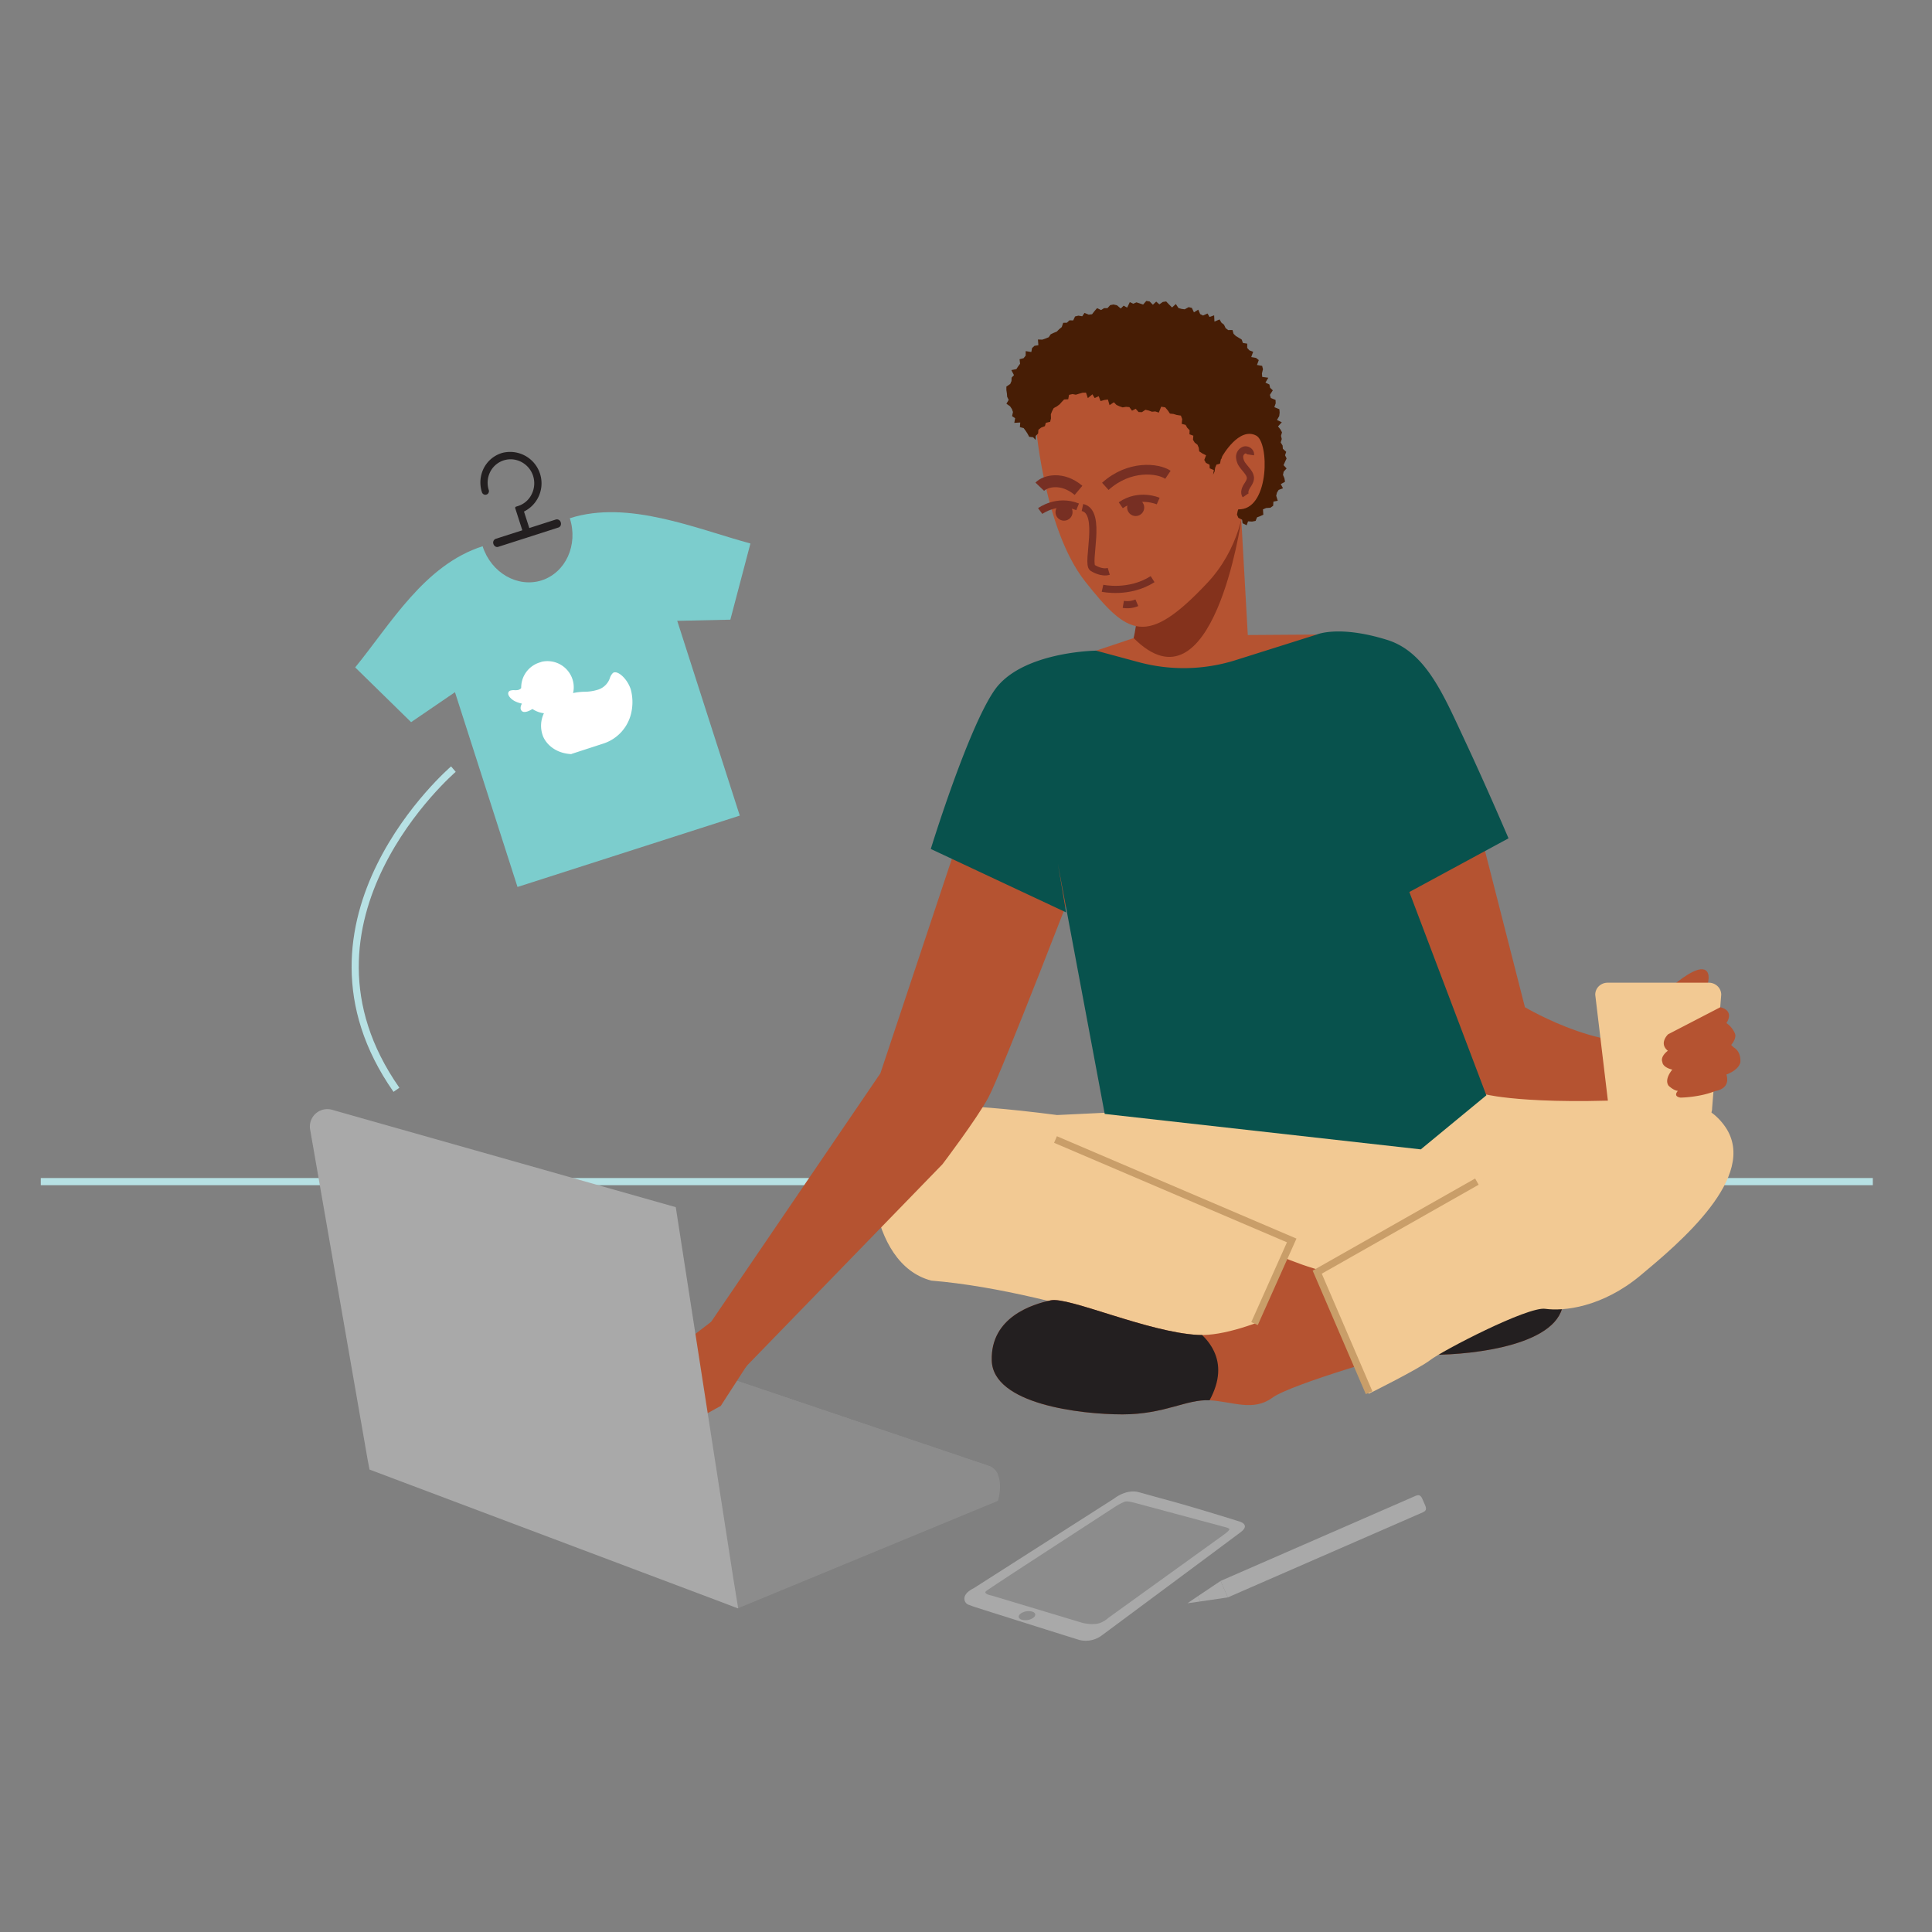 <svg xmlns="http://www.w3.org/2000/svg" xmlns:xlink="http://www.w3.org/1999/xlink" id="Layer_1" data-name="Layer 1" width="1080" height="1080" viewBox="0 0 1080 1080"><rect x="0" y="0" width="1080" height="1080" fill="#808080" stroke="none"/><defs><style>      .cls-1 {        fill: #8c8c8c;      }      .cls-2 {        fill: #b55331;      }      .cls-3 {        fill: #231f20;      }      .cls-4 {        fill: #7ccdcd;      }      .cls-5 {        clip-path: url(#clip-path);      }      .cls-11, .cls-12, .cls-13, .cls-16, .cls-6 {        fill: none;      }      .cls-6 {        stroke: #b7e1e4;      }      .cls-11, .cls-12, .cls-13, .cls-16, .cls-6, .cls-7 {        stroke-miterlimit: 10;      }      .cls-11, .cls-16, .cls-6 {        stroke-width: 4px;      }      .cls-7 {        fill: #f2c993;        stroke: #f2c993;        stroke-width: 0.884px;      }      .cls-8 {        clip-path: url(#clip-path-2);      }      .cls-9 {        clip-path: url(#clip-path-3);      }      .cls-10 {        fill: #84321c;      }      .cls-11, .cls-12, .cls-13 {        stroke: #772f23;      }      .cls-12 {        stroke-width: 5.41px;      }      .cls-13 {        stroke-width: 6.681px;      }      .cls-14 {        fill: #772f23;      }      .cls-15 {        fill: #a9a9a9;      }      .cls-16 {        stroke: #c99e69;      }      .cls-17 {        fill: #08524d;      }      .cls-18 {        fill: #fff;      }      .cls-19 {        fill: #471d05;      }    </style><clipPath id="clip-path"><path class="cls-1" d="M412.461,899.07l145.47-60.128c1.991-7.715,1.677-17.186-5.102-19.477L373.416,758.853a7.745,7.745,0,0,0-9.934,9.433l33.943,120.74C398.68,893.491,403.552,895.859,412.461,899.07Z"></path></clipPath><clipPath id="clip-path-2"><path class="cls-2" d="M679.744,684.28s50.856,30.083,78.79,28.651,72.343-21.488,82.371-19.339,33.665,9.312,32.948,33.665-49.423,30.083-73.06,30.083c-23.637,0-35.813-8.595-48.706-7.879-12.893.717-24.354,6.446-35.097-1.433-10.744-7.879-74.492-25.786-74.492-25.786Z"></path></clipPath><clipPath id="clip-path-3"><path class="cls-2" d="M748.506,717.587s-50.855,30.083-78.79,28.651c-27.935-1.432-72.343-21.488-82.371-19.339-10.028,2.149-33.665,9.312-32.948,33.665.717,24.353,49.423,30.083,73.06,30.083,23.637,0,35.813-8.595,48.706-7.879,12.892.716,24.353,6.446,35.097-1.433,10.744-7.879,74.492-25.785,74.492-25.785Z"></path></clipPath></defs><g><path class="cls-3" d="M310.755,290.401l-14.882,4.778-2.962-9.227a17.568,17.568,0,0,0-12.194-32.76,16.895,16.895,0,0,0-10.257,8.48,17.696,17.696,0,0,0-1.058,13.48,2.05,2.05,0,0,0,1.486,1.374,2.011,2.011,0,0,0,1.92-.616,2.049,2.049,0,0,0,.41-1.98,13.523,13.523,0,0,1,.942-10.402,12.82,12.82,0,0,1,12.39-6.739,13.394,13.394,0,0,1,11.322,8.83,13.653,13.653,0,0,1-.532,10.374,12.719,12.719,0,0,1-7.586,6.817l-1.267.407a.714.714,0,0,0-.463.9l3.953,12.314-14.878,4.776a2.247,2.247,0,0,0-1.269,2.872,2.534,2.534,0,0,0,1.043,1.381,1.91,1.91,0,0,0,1.6.24.611.611,0,0,0,.061-.022l33.645-10.801a2.067,2.067,0,0,0,1.236-1.146,2.55,2.55,0,0,0,.038-1.75A2.237,2.237,0,0,0,310.755,290.401Z"></path><path class="cls-4" d="M318.534,289.701c4.773,14.869-2.299,30.411-15.813,34.75l.143-.046c-13.514,4.338-28.312-4.183-33.085-19.052h0c-32.61,10.469-51.306,43.366-71.229,67.719l31.261,30.615,24.524-16.747,34.953,108.877,62.194-19.966-.141.045,62.194-19.966L378.582,347.053l29.689-.657,11.222-42.589c-30.376-8.206-68.348-24.574-100.959-14.105Z"></path></g><g><path class="cls-1" d="M412.461,899.07l145.47-60.128c1.991-7.715,1.677-17.186-5.102-19.477L373.416,758.853a7.745,7.745,0,0,0-9.934,9.433l33.943,120.74C398.68,893.491,403.552,895.859,412.461,899.07Z"></path><g class="cls-5"><path class="cls-1" d="M398.345,890.401l157.359-65.042a8.378,8.378,0,0,0-.519-15.679L361.11,744.114a8.378,8.378,0,0,0-10.746,10.204l36.717,130.608A8.378,8.378,0,0,0,398.345,890.401Z"></path></g></g><path class="cls-2" d="M818.288,429.317,852.445,563.038s50.828,30.272,80.037,15.136l6.892,35.396-113.783,6.431-47.905-148.134Z"></path><polygon class="cls-2" points="637.627 346.236 633.725 356.688 612.702 363.719 612.45 427.944 676.952 477.903 744.84 354.663 697.528 354.984 693.903 290.602 637.627 346.236"></polygon><line class="cls-6" x1="22.805" y1="660.53" x2="1046.921" y2="660.53"></line><path class="cls-7" d="M830.877,612.295s28.651,7.162,106.008,1.432L821.566,717.587l-102.427,24.353L540.071,669.596,496.379,630.202s-21.488-21.488,94.548-6.446Z"></path><g><path class="cls-2" d="M679.744,684.28s50.856,30.083,78.79,28.651,72.343-21.488,82.371-19.339,33.665,9.312,32.948,33.665-49.423,30.083-73.06,30.083c-23.637,0-35.813-8.595-48.706-7.879-12.893.717-24.354,6.446-35.097-1.433-10.744-7.879-74.492-25.786-74.492-25.786Z"></path><g class="cls-8"><path class="cls-3" d="M801.152,692.875s-21.488,31.158,2.507,75.208c23.995,44.051,89.176-1.075,89.176-1.075L883.523,678.55Z"></path></g></g><path class="cls-7" d="M722.072,693.42l-55.22-20.959c-12.177-7.879-68.046-37.962-101.71-40.827-33.665-2.865-62.142-19.936-72.17-4.178s-8.053,78.67,27.76,87.982c73.597,5.999,172.193,45.237,172.193,45.237Z"></path><g><path class="cls-2" d="M748.506,717.587s-50.855,30.083-78.79,28.651c-27.935-1.432-72.343-21.488-82.371-19.339-10.028,2.149-33.665,9.312-32.948,33.665.717,24.353,49.423,30.083,73.06,30.083,23.637,0,35.813-8.595,48.706-7.879,12.892.716,24.353,6.446,35.097-1.433,10.744-7.879,74.492-25.785,74.492-25.785Z"></path><g class="cls-9"><path class="cls-3" d="M627.098,726.182s73.06,12.535,49.065,56.586c-23.995,44.05-140.747,17.548-140.747,17.548l9.312-88.46Z"></path></g></g><path class="cls-7" d="M736.33,711.14l29.009,67.394h0s27.576-13.674,34.023-18.688,54.437-30.083,64.464-28.651c10.028,1.433,31.516-.716,53.004-18.623,21.488-17.906,65.897-55.153,47.274-82.371-18.623-27.218-69.478-16.474-93.831.716S758.534,704.694,736.33,711.14Z"></path><path class="cls-10" d="M693.903,290.602s-15.817,110.516-60.178,66.086c0,0,4.248-18.326,1.056-28.203C660.046,306.838,693.903,290.602,693.903,290.602Z"></path><path class="cls-2" d="M578.601,233.631s4.286,61.414,28.025,91.43c23.739,30.015,34.244,36.97,68.221.84,33.977-36.13,22.106-94.798,9.141-105.812C671.024,209.076,577.805,183.469,578.601,233.631Z"></path><path class="cls-11" d="M627.93,337.838a13.516,13.516,0,0,0,7.576-.893"></path><path class="cls-12" d="M617.882,271.874c13.336-12.021,29.344-10.272,34.999-6.471"></path><path class="cls-13" d="M602.896,274.111c-9.145-7.714-18.606-5.22-21.649-2.026"></path><path class="cls-11" d="M605.097,283.701c11.36,2.446,1.915,31.431,5.7,33.764.762.47,5.145,3.094,9.007,1.931"></path><path class="cls-11" d="M616.318,328.842s14.742,3.322,28-5.092"></path><path class="cls-11" d="M647.44,280.101s-10.71-4.745-20.924,2.33"></path><path class="cls-11" d="M581.474,285.676s9.396-6.994,20.922-2.352"></path><circle class="cls-14" cx="634.854" cy="283.696" r="4.774"></circle><circle class="cls-14" cx="594.797" cy="286.291" r="4.774"></circle><g><path class="cls-15" d="M544.297,887.836l78.361-50.041s6.783-5.59,13.915-3.656c2.432.659,11.952,3.323,15.347,4.232,15.358,4.114,40.588,12.044,40.588,12.044s6.852,1.67,1.087,6.034c-8.082,6.116-77.377,57.537-77.377,57.537a14.979,14.979,0,0,1-12.562,2.836c-.877-.19-57.753-18.109-59.733-18.85q-1.007-.378-2.015-.755a3.648,3.648,0,0,1-2.624-2.385C538.282,891.484,541.724,889.097,544.297,887.836Z"></path><path class="cls-1" d="M577.493,904.446a7.84,7.84,0,0,1-6.589.907c-1.855-.733-1.894-2.31-.124-3.509a7.894,7.894,0,0,1,6.459-.871C579.089,901.676,579.219,903.228,577.493,904.446Z"></path><path class="cls-1" d="M619.689,844.661l3.994-2.596a34.056,34.056,0,0,1,4.866-2.55c.981-.185,1.059-.659,6.901.874l48.635,13.078s2.643.551,3.104,1.241c.29.435-.913,1.586-2.805,3.002L619.783,904.241s-3.918,3.738-8.171,3.568c0,0-1.783.392-6.321-.56l-50.838-15.291s-5.214-.976-3.159-2.557c2.055-1.581,21.895-14.507,21.895-14.507Z"></path></g><g><path class="cls-15" d="M786.501,838.298l-2.766,1.207L682.332,883.744l1.609,3.687,1.206,2.765,1.207,2.765L787.756,848.723l2.767-1.207,4.896-2.136c2.768-1.207,1.607-3.076.534-5.537l-.135-.306c-1.072-2.463-1.652-4.584-4.421-3.375Z"></path><g><polygon class="cls-15" points="663.814 896.212 670.885 895.237 669.597 892.283 663.814 896.212"></polygon><polygon class="cls-15" points="682.332 883.744 669.597 892.283 670.885 895.237 686.354 892.962 682.332 883.744"></polygon></g></g><path class="cls-2" d="M934.024,551.882s11.772-10.546,17.658-10.055,2.452,10.055,2.452,10.055Z"></path><path id="Path" class="cls-7" d="M906.237,625.848a6.582,6.582,0,0,1-4.623-1.878,6.147,6.147,0,0,1-1.846-4.508l-7.574-63.42a6.127,6.127,0,0,1,1.887-4.431,6.556,6.556,0,0,1,4.582-1.825H955.267a6.583,6.583,0,0,1,4.574,1.832,6.153,6.153,0,0,1,1.895,4.424l-5.094,63.42a6.146,6.146,0,0,1-1.828,4.49,6.577,6.577,0,0,1-4.588,1.897Z"></path><path class="cls-2" d="M961.691,563.038,932.482,578.174s-5.363,4.988-.141,9.218c0,0-4.404,3.075-3.056,6.348,0,0-.077,2.801,5.545,4.192,0,0-4.702,5.287-2.079,8.996,0,0,2.792,2.695,5.198,2.888,0,0-3.021,2.984,1.425,3.754,0,0,10.647-.075,19.483-3.695,0,0,8.785-.925,6.212-9.203,0,0,6.561-2.214,7.769-6.642,0,0,.896-5.847-3.761-8.603l-1.344-1.308s3.573-3.944,1.902-6.838a13.473,13.473,0,0,0-4.566-5.398S970.031,565.257,961.691,563.038Z"></path><polyline class="cls-16" points="765.339 778.535 736.33 711.14 825.591 660.53"></polyline><polyline class="cls-16" points="590.021 636.995 722.072 693.42 701.289 739.903"></polyline><path class="cls-2" d="M533.928,474.574,492.15,599.974,370.538,778.535l20.56,12.111L526.859,650.798s18.938-24.95,25.619-37.228c7.184-13.202,52.478-130.772,52.478-130.772Z"></path><path class="cls-17" d="M735.899,354.777,690.728,369.02a96.512,96.512,0,0,1-54.161,1.136l-23.865-6.438s-41.918.472-56.898,22.297c-14.979,21.825-35.485,88.558-35.485,88.558l75.635,35.455-4.606-27.231,26.197,139.895,176.681,19.817,36.652-30.215L777.686,471.868s5.658,15.119,7.456,28.231l58.129-31.472s-12.418-29.078-24.247-54.33c-12.11-25.854-21.881-49.851-43.659-56.612C748.157,349.237,735.899,354.777,735.899,354.777Z"></path><polygon class="cls-2" points="397.536 738.894 327.693 792.529 363.183 807.817 402.897 785.917 420.665 758.433 397.536 738.894"></polygon><path class="cls-15" d="M185.343,620.303l192.416,54.507h0l32.132,207.302,2.763,17.002L206.56,821.494l-1.051-5.521-32.141-184.548A9.744,9.744,0,0,1,185.343,620.303Z"></path><path id="Path-2" data-name="Path" class="cls-18" d="M319.4,421.557c-10.082-.533-14.823-6.867-16.036-10.51a16.108,16.108,0,0,1,.702-12.339,14.604,14.604,0,0,1-6.418-2.373l-.835.469a9.664,9.664,0,0,1-1.968.894c-1.404.457-2.439.398-3.08-.184-1.282-1.164-.674-2.942-.011-4.202a15.624,15.624,0,0,1-4.378-1.569c-2.147-1.306-3.425-2.98-3.288-4.295a1.718,1.718,0,0,1,1.207-1.409,7.087,7.087,0,0,1,2.353-.229,8.268,8.268,0,0,0,1.97-.104l.306-.1a3.221,3.221,0,0,0,1.433-.974,14.658,14.658,0,0,1,10.208-14.273l1.43-.465a14.712,14.712,0,0,1,16.142,7.709,14.389,14.389,0,0,1,1.218,9.823,32.779,32.779,0,0,1,6.424-.734,25.451,25.451,0,0,0,7.19-1.068,10.255,10.255,0,0,0,7.011-6.74,7.06,7.06,0,0,1,1.556-2.595,1.611,1.611,0,0,1,.639-.377c2.553-.83,7.461,3.587,9.389,9.34a27.276,27.276,0,0,1,.38,12.89,23.329,23.329,0,0,1-15.801,17.559l-17.59,5.72Z"></path><polygon class="cls-19" points="578.912 245.91 578.989 243.662 580.312 242.315 580.477 240.242 582.006 239.034 584.1 238.218 584.627 236.362 587.031 235.809 587.495 233.905 587.423 231.575 588.144 229.797 589.036 228.127 590.805 227.169 592.326 226.037 593.553 224.652 594.846 223.319 597.145 223.172 597.594 220.727 599.53 220.291 601.392 220.639 603.15 220.111 605.131 219.539 607.077 219.479 608.104 222.541 610.67 220.421 611.921 222.504 614.189 221.476 615.203 224.207 617.332 223.596 619.333 223.339 620.243 226.499 622.664 224.867 624.121 226.365 625.809 227.127 627.548 227.731 629.508 227.423 631.335 227.593 632.814 229.578 634.866 228.514 636.469 230.34 638.346 230.392 640.298 229.067 642.109 229.479 643.96 230.161 645.819 229.992 647.785 230.64 649.104 227.344 651.345 227.707 652.897 229.543 654.003 231.205 655.944 231.396 657.835 231.975 660.126 232.321 660.845 234.27 660.577 236.931 662.773 237.519 663.684 239.148 665.002 240.485 664.913 242.765 667.083 243.561 666.889 245.85 667.854 247.413 669.418 248.641 670.128 250.361 670.383 252.32 672.136 253.486 674.2 254.523 673.204 257.094 674.094 258.71 676.144 259.79 676.235 261.786 678.535 262.789 678.111 265.352 678.987 263.551 679.266 261.465 680.018 259.724 682.321 259.093 682.415 256.873 684.068 255.774 685.357 254.41 685.331 252.103 688.279 251.928 689.004 250.156 690.147 248.68 690.786 247.363 691.001 248.771 692.338 250.576 690.957 252.457 689.885 254.332 692.624 256.102 691.911 257.965 692.521 259.794 690.856 261.687 691.205 263.522 691.882 265.351 690.916 267.224 692.617 269.025 690.074 270.942 692.451 272.718 691.976 274.58 692.584 276.409 693.039 278.244 692.012 280.122 691.384 281.987 692.499 283.808 691.874 285.68 691.47 287.661 692.261 289.47 694.353 290.554 694.594 292.499 696.193 293.267 696.883 293.622 697.665 291.431 699.907 291.564 701.882 291.191 702.695 289.198 704.479 288.517 706.211 287.724 706.004 284.743 707.752 283.999 710.168 283.823 711.714 282.708 711.842 280.41 714.271 279.918 713.405 277.115 713.848 275.34 714.77 273.863 717.201 272.919 715.962 270.629 718.332 269.317 718.012 267.379 717.201 265.471 717.567 263.669 719.217 261.862 717.516 260.019 718.334 258.168 719.211 256.282 718.358 254.474 718.999 252.572 717.122 250.882 716.992 249.053 715.901 247.338 716.524 245.414 716.083 243.625 716.648 241.68 715.714 239.977 714.423 238.357 716.531 236.066 713.833 234.759 715.1 232.59 715.329 230.629 715.168 228.75 712.36 227.602 713.121 225.47 713.04 223.559 710.394 222.477 709.877 220.728 711.513 218.19 709.991 216.78 709.608 214.943 707.394 213.871 708.986 211.164 705.581 210.695 705.426 208.748 706.004 206.391 705.547 204.523 702.659 204.018 703.664 201.291 702.103 200.063 699.441 199.602 700.526 196.638 698.433 195.854 697.2 194.482 697.206 192.105 694.784 191.718 694.134 189.83 692.504 188.827 690.876 187.861 689.567 186.587 688.978 184.481 686.546 184.519 685.113 183.41 684.236 181.525 682.788 180.376 681.734 178.577 678.885 179.754 678.715 176.267 676.142 177.202 675.019 175.256 672.528 176.382 670.905 175.572 669.835 173.114 667.418 174.603 666.264 172.122 664.466 171.69 662.262 172.904 660.486 172.679 658.763 172.182 657.305 169.958 655.185 171.876 653.565 170.266 651.897 168.515 650.017 168.788 648.097 170.141 646.332 168.601 644.465 170.343 642.647 168.516 640.796 168.22 639.024 170.237 637.17 169.633 635.29 169.017 633.509 169.784 631.57 168.888 630.087 171.96 628.114 170.865 626.518 172.468 624.373 170.642 622.424 170.217 620.605 170.569 619.076 172.256 617.17 172.267 615.527 173.327 613.278 172.254 611.83 173.907 610.468 175.662 608.592 175.878 606.236 174.918 604.98 176.794 602.812 176.457 600.959 176.914 599.93 179.118 597.83 179.064 596.422 180.404 594.329 180.458 593.525 182.835 592.084 184.024 590.752 185.37 589.021 186.07 587.34 186.87 586.244 188.515 584.489 189.217 582.666 189.865 580.216 189.78 580.455 192.978 578.303 193.307 576.938 194.561 576.517 196.766 573.369 196.278 573.349 198.796 572.198 200.23 569.936 200.799 570.238 203.338 569.154 204.802 568.161 206.327 565.35 206.896 566.825 209.705 565.495 211.101 565.422 212.994 564.718 214.654 562.574 216.087 562.569 218.018 562.863 219.93 563 221.796 563.854 223.559 562.586 225.682 564.604 227.096 565.652 228.633 566.259 230.309 565.763 232.627 567.469 233.777 567.003 236.375 570.324 236.181 570.12 238.76 572.228 239.327 573.344 240.809 574.386 242.415 575.333 244.188 577.53 244.428 578.912 245.91"></polygon><path class="cls-2" d="M683.237,255.088s9.376-16.736,19.025-11.575c7.256,3.881,7.348,39.778-8.631,41.167C671.648,286.592,683.237,255.088,683.237,255.088Z"></path><path class="cls-11" d="M699.032,254.236c.248-1.69-1.752-3.12-3.401-2.675a4.046,4.046,0,0,0-2.681,3.943,8.21,8.21,0,0,0,1.817,4.701c1.003,1.383,2.205,2.618,3.144,4.045a5.736,5.736,0,0,1,1.073,2.784c.093,1.778-1.091,3.326-2.019,4.845s-1.623,3.535-.616,5.002"></path><path class="cls-6" d="M253.452,429.945s-98.299,84.279-31.834,179.259"></path></svg>
